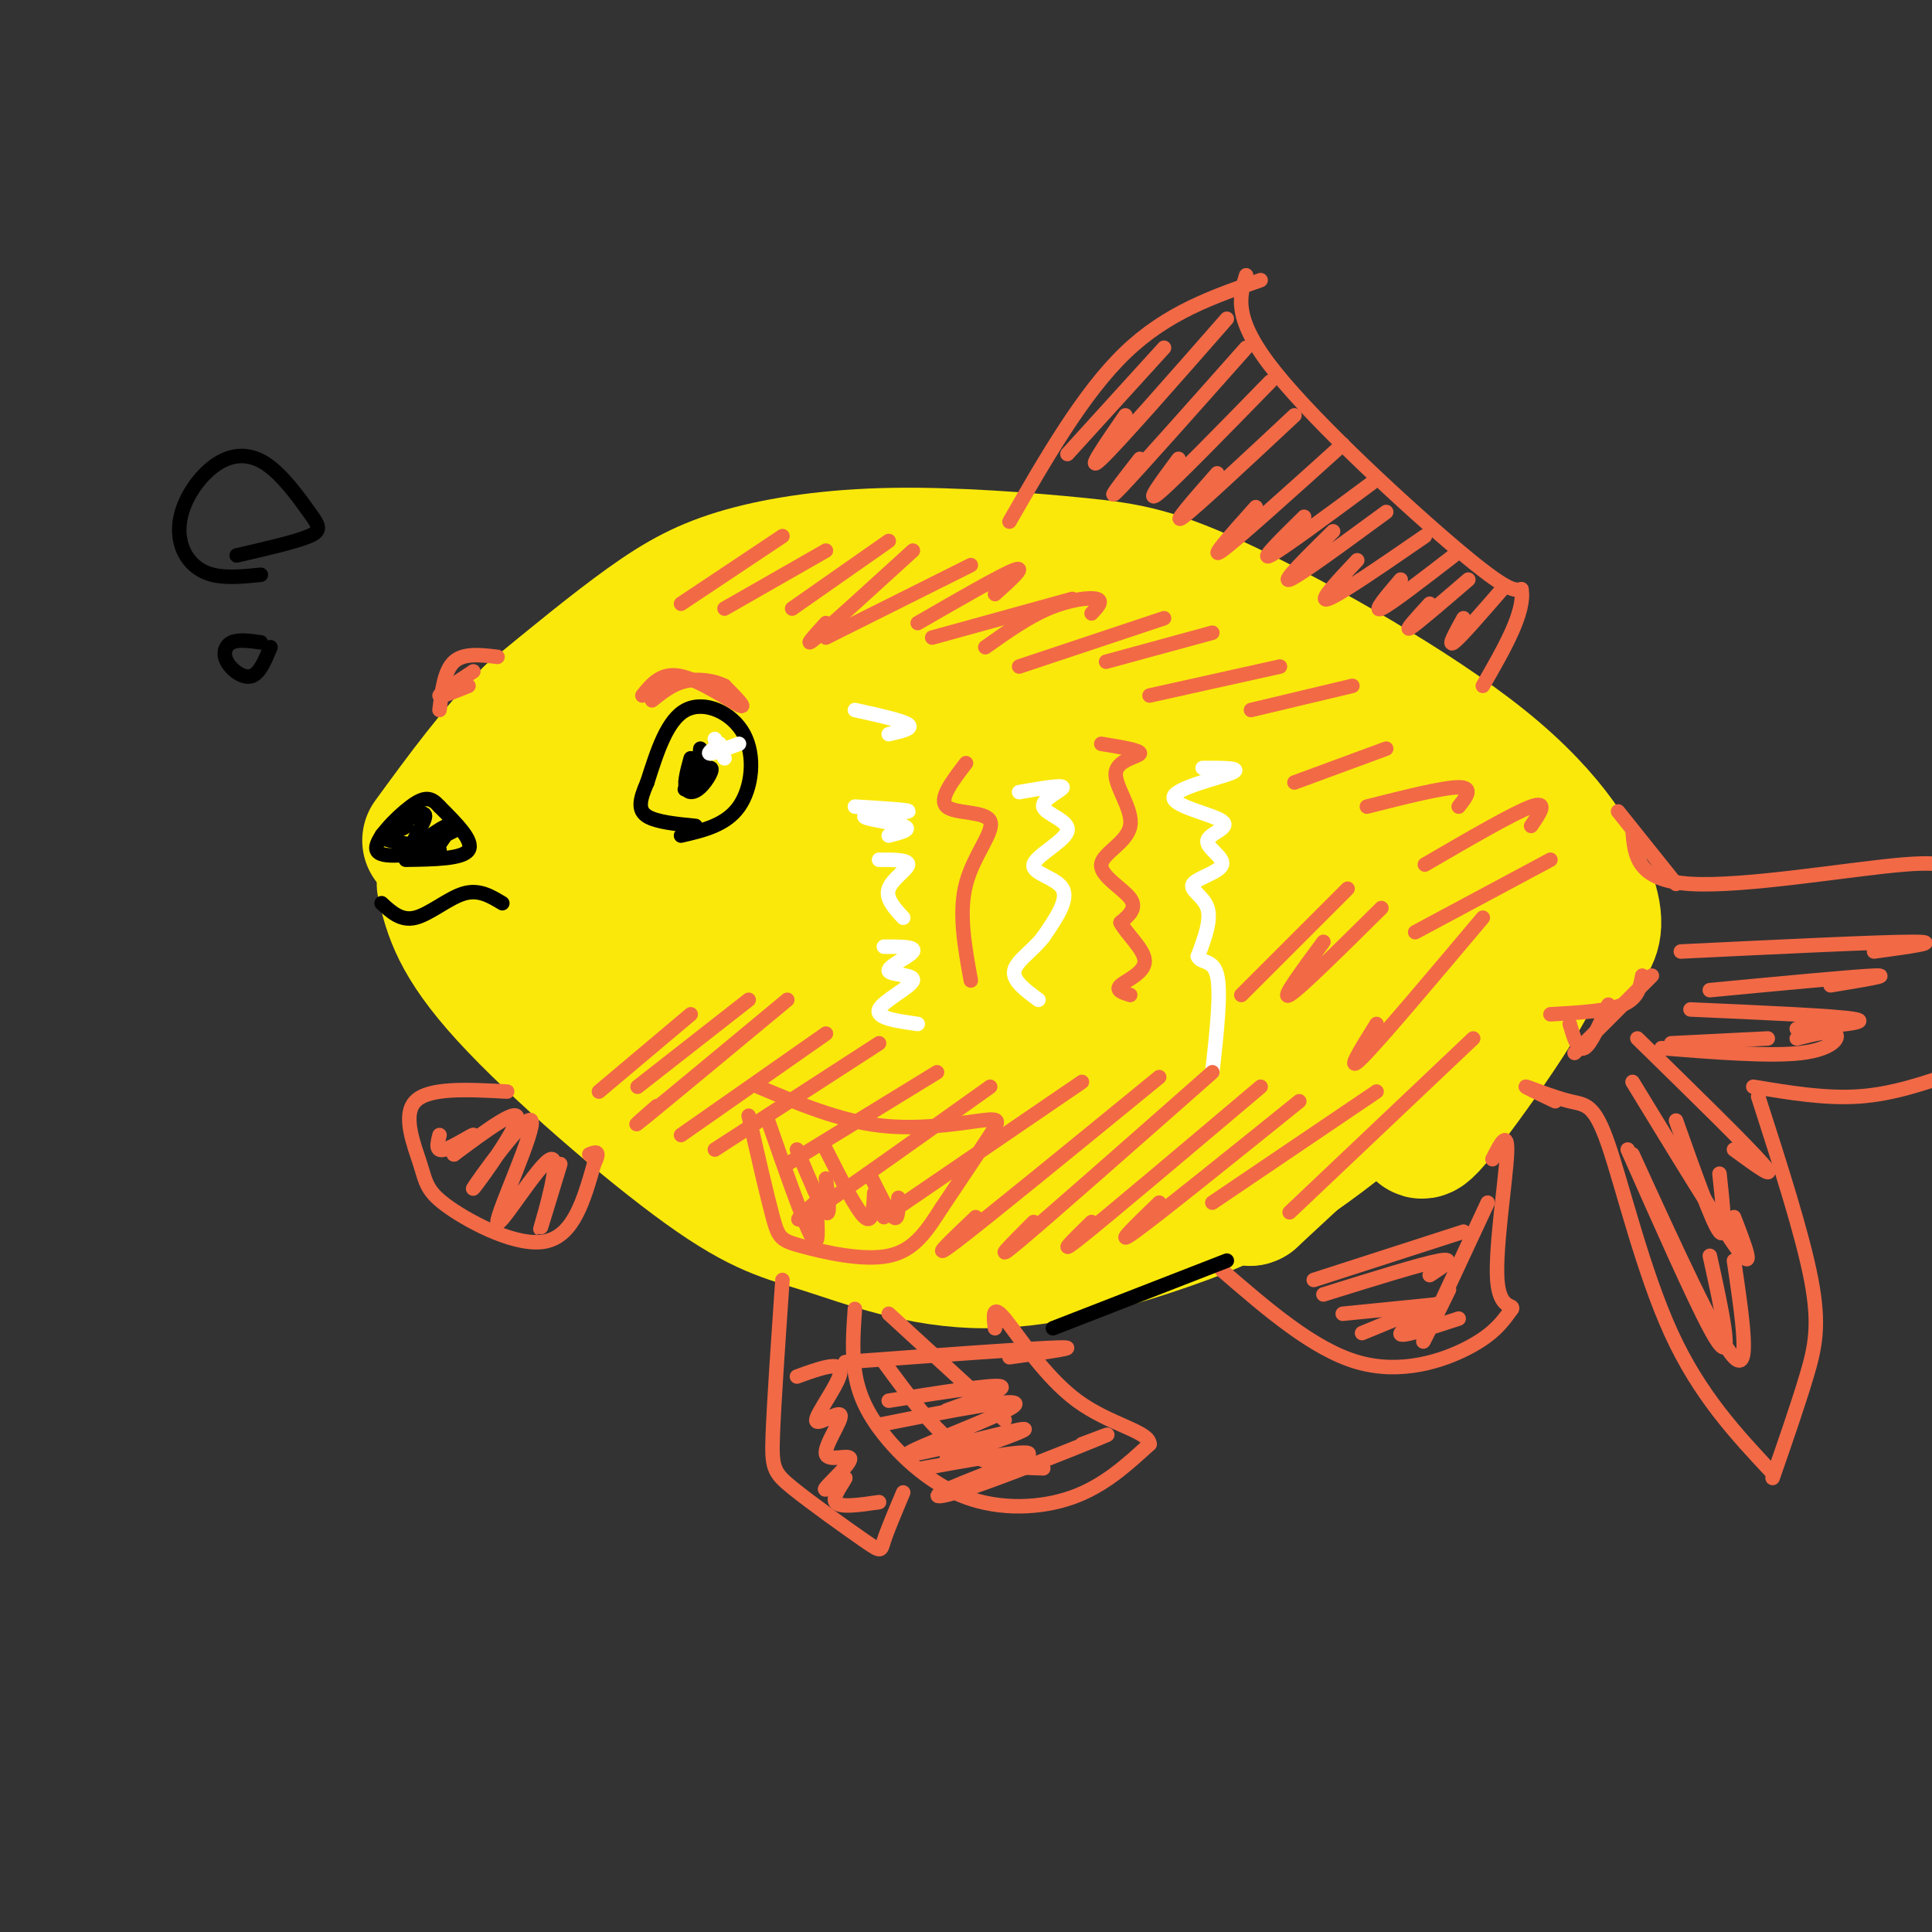 <svg viewBox='0 0 400 400' version='1.1' xmlns='http://www.w3.org/2000/svg' xmlns:xlink='http://www.w3.org/1999/xlink'><rect x="0" y="0" width="400" height="400" fill="#333333" stroke="none"/><g fill='none' stroke='rgb(250,232,11)' stroke-width='28' stroke-linecap='round' stroke-linejoin='round'><path d='M328,196c1.491,-1.959 2.982,-3.918 1,-10c-1.982,-6.082 -7.436,-16.286 -22,-28c-14.564,-11.714 -38.238,-24.937 -53,-32c-14.762,-7.063 -20.613,-7.964 -31,-9c-10.387,-1.036 -25.310,-2.205 -38,-2c-12.690,0.205 -23.147,1.786 -31,4c-7.853,2.214 -13.101,5.061 -20,10c-6.899,4.939 -15.450,11.969 -24,19'/><path d='M110,148c-7.500,7.500 -14.250,16.750 -21,26'/><path d='M92,183c1.415,5.938 2.830,11.875 13,23c10.170,11.125 29.096,27.436 41,36c11.904,8.564 16.788,9.379 25,12c8.212,2.621 19.753,7.048 33,7c13.247,-0.048 28.200,-4.569 38,-8c9.800,-3.431 14.446,-5.770 21,-10c6.554,-4.230 15.015,-10.351 21,-16c5.985,-5.649 9.492,-10.824 13,-16'/><path d='M297,211c4.025,-5.844 7.587,-12.453 7,-9c-0.587,3.453 -5.322,16.967 -8,25c-2.678,8.033 -3.298,10.586 4,1c7.298,-9.586 22.514,-31.310 17,-30c-5.514,1.310 -31.757,25.655 -58,50'/><path d='M259,248c-2.734,1.749 19.431,-18.877 29,-29c9.569,-10.123 6.540,-9.741 8,-15c1.460,-5.259 7.408,-16.157 3,-18c-4.408,-1.843 -19.170,5.371 -35,21c-15.830,15.629 -32.726,39.674 -32,43c0.726,3.326 19.073,-14.066 29,-24c9.927,-9.934 11.432,-12.408 14,-19c2.568,-6.592 6.197,-17.301 8,-23c1.803,-5.699 1.778,-6.387 0,-7c-1.778,-0.613 -5.310,-1.150 -8,-2c-2.690,-0.850 -4.537,-2.013 -16,7c-11.463,9.013 -32.541,28.200 -42,39c-9.459,10.800 -7.298,13.212 -6,15c1.298,1.788 1.734,2.952 7,1c5.266,-1.952 15.364,-7.019 23,-13c7.636,-5.981 12.811,-12.876 17,-20c4.189,-7.124 7.391,-14.476 9,-20c1.609,-5.524 1.626,-9.218 1,-12c-0.626,-2.782 -1.893,-4.652 -7,-5c-5.107,-0.348 -14.053,0.826 -23,2'/><path d='M238,169c-7.570,1.978 -14.996,5.922 -22,11c-7.004,5.078 -13.588,11.288 -19,17c-5.412,5.712 -9.654,10.924 -12,18c-2.346,7.076 -2.797,16.014 -1,20c1.797,3.986 5.840,3.020 11,2c5.160,-1.020 11.435,-2.094 18,-5c6.565,-2.906 13.418,-7.643 19,-13c5.582,-5.357 9.891,-11.333 13,-19c3.109,-7.667 5.016,-17.025 5,-23c-0.016,-5.975 -1.957,-8.568 -5,-11c-3.043,-2.432 -7.190,-4.705 -13,-5c-5.810,-0.295 -13.283,1.386 -21,4c-7.717,2.614 -15.679,6.160 -23,13c-7.321,6.840 -14.003,16.974 -17,24c-2.997,7.026 -2.310,10.945 -1,14c1.310,3.055 3.245,5.247 8,6c4.755,0.753 12.332,0.065 19,-2c6.668,-2.065 12.426,-5.509 18,-12c5.574,-6.491 10.964,-16.030 13,-22c2.036,-5.970 0.719,-8.372 -1,-11c-1.719,-2.628 -3.840,-5.481 -12,-7c-8.160,-1.519 -22.358,-1.702 -32,0c-9.642,1.702 -14.727,5.290 -20,10c-5.273,4.710 -10.734,10.540 -14,16c-3.266,5.460 -4.339,10.548 -5,15c-0.661,4.452 -0.912,8.268 4,9c4.912,0.732 14.987,-1.618 23,-5c8.013,-3.382 13.965,-7.795 19,-12c5.035,-4.205 9.153,-8.201 11,-12c1.847,-3.799 1.424,-7.399 1,-11'/><path d='M202,178c-2.123,-4.340 -7.929,-9.690 -14,-12c-6.071,-2.310 -12.406,-1.579 -19,0c-6.594,1.579 -13.448,4.007 -19,8c-5.552,3.993 -9.803,9.552 -13,15c-3.197,5.448 -5.340,10.785 -5,16c0.340,5.215 3.164,10.310 7,12c3.836,1.690 8.685,-0.024 14,-3c5.315,-2.976 11.096,-7.216 14,-11c2.904,-3.784 2.933,-7.114 3,-10c0.067,-2.886 0.174,-5.329 -4,-9c-4.174,-3.671 -12.630,-8.568 -18,-11c-5.370,-2.432 -7.656,-2.397 -11,-2c-3.344,0.397 -7.746,1.157 -11,3c-3.254,1.843 -5.358,4.770 -7,10c-1.642,5.230 -2.820,12.762 -2,17c0.820,4.238 3.638,5.180 7,6c3.362,0.820 7.270,1.517 10,1c2.730,-0.517 4.284,-2.247 6,-3c1.716,-0.753 3.595,-0.527 0,-4c-3.595,-3.473 -12.662,-10.643 -17,-12c-4.338,-1.357 -3.946,3.100 -3,8c0.946,4.900 2.447,10.242 8,16c5.553,5.758 15.158,11.931 23,15c7.842,3.069 13.921,3.035 20,3'/><path d='M171,231c5.773,3.226 10.205,9.792 3,-1c-7.205,-10.792 -26.047,-38.940 -38,-53c-11.953,-14.060 -17.018,-14.031 -19,-14c-1.982,0.031 -0.882,0.063 1,-3c1.882,-3.063 4.546,-9.223 24,-15c19.454,-5.777 55.699,-11.172 63,-13c7.301,-1.828 -14.342,-0.088 -30,3c-15.658,3.088 -25.331,7.524 -31,10c-5.669,2.476 -7.334,2.993 -11,7c-3.666,4.007 -9.333,11.503 -15,19'/><path d='M118,171c-2.463,6.512 -1.120,13.294 1,13c2.120,-0.294 5.018,-7.662 11,-13c5.982,-5.338 15.046,-8.644 26,-13c10.954,-4.356 23.796,-9.760 30,-12c6.204,-2.240 5.770,-1.316 14,-1c8.230,0.316 25.123,0.023 42,7c16.877,6.977 33.736,21.225 41,26c7.264,4.775 4.933,0.079 -2,-6c-6.933,-6.079 -18.466,-13.539 -30,-21'/><path d='M251,151c-6.096,-4.792 -6.335,-6.273 -16,-8c-9.665,-1.727 -28.756,-3.700 -25,-3c3.756,0.700 30.357,4.073 49,12c18.643,7.927 29.326,20.408 32,23c2.674,2.592 -2.663,-4.704 -8,-12'/></g>
<g fill='none' stroke='rgb(0,0,0)' stroke-width='3' stroke-linecap='round' stroke-linejoin='round'><path d='M79,187c2.022,1.867 4.044,3.733 7,3c2.956,-0.733 6.844,-4.067 10,-5c3.156,-0.933 5.578,0.533 8,2'/><path d='M84,178c5.917,-0.083 11.833,-0.167 13,-2c1.167,-1.833 -2.417,-5.417 -6,-9'/><path d='M91,167c-1.714,-1.929 -3.000,-2.250 -6,0c-3.000,2.250 -7.714,7.071 -7,9c0.714,1.929 6.857,0.964 13,0'/><path d='M93,171c-1.778,2.778 -3.556,5.556 -3,5c0.556,-0.556 3.444,-4.444 3,-5c-0.444,-0.556 -4.222,2.222 -8,5'/><path d='M85,176c-0.311,-0.867 2.911,-5.533 3,-7c0.089,-1.467 -2.956,0.267 -6,2'/><path d='M141,173c4.649,-1.077 9.298,-2.155 12,-6c2.702,-3.845 3.458,-10.458 1,-15c-2.458,-4.542 -8.131,-7.012 -12,-5c-3.869,2.012 -5.935,8.506 -8,15'/><path d='M134,162c-1.689,3.800 -1.911,5.800 0,7c1.911,1.200 5.956,1.600 10,2'/><path d='M143,157c-0.656,2.381 -1.311,4.762 -1,6c0.311,1.238 1.589,1.332 3,0c1.411,-1.332 2.957,-4.089 2,-4c-0.957,0.089 -4.416,3.026 -5,3c-0.584,-0.026 1.708,-3.013 4,-6'/><path d='M146,156c-0.356,0.756 -3.244,5.644 -4,7c-0.756,1.356 0.622,-0.822 2,-3'/><path d='M144,157c-0.083,3.167 -0.167,6.333 0,6c0.167,-0.333 0.583,-4.167 1,-8'/></g>
<g fill='none' stroke='rgb(255,255,255)' stroke-width='3' stroke-linecap='round' stroke-linejoin='round'><path d='M148,153c0.000,0.000 2.000,4.000 2,4'/><path d='M149,154c-1.333,1.000 -2.667,2.000 -2,2c0.667,0.000 3.333,-1.000 6,-2'/><path d='M177,147c4.917,1.083 9.833,2.167 11,3c1.167,0.833 -1.417,1.417 -4,2'/><path d='M177,167c5.923,0.357 11.845,0.714 11,1c-0.845,0.286 -8.458,0.500 -9,1c-0.542,0.500 5.988,1.286 8,2c2.012,0.714 -0.494,1.357 -3,2'/><path d='M182,178c3.044,0.000 6.089,0.000 6,1c-0.089,1.000 -3.311,3.000 -4,5c-0.689,2.000 1.156,4.000 3,6'/><path d='M183,196c3.322,-0.013 6.644,-0.026 6,1c-0.644,1.026 -5.255,3.089 -5,4c0.255,0.911 5.376,0.668 5,2c-0.376,1.332 -6.250,4.238 -7,6c-0.750,1.762 3.625,2.381 8,3'/><path d='M211,164c4.480,-0.774 8.960,-1.549 9,-1c0.040,0.549 -4.359,2.421 -4,4c0.359,1.579 5.478,2.867 5,5c-0.478,2.133 -6.552,5.113 -7,7c-0.448,1.887 4.729,2.682 6,5c1.271,2.318 -1.365,6.159 -4,10'/><path d='M216,194c-2.178,2.844 -5.622,4.956 -6,7c-0.378,2.044 2.311,4.022 5,6'/><path d='M249,159c4.233,-0.015 8.467,-0.031 6,1c-2.467,1.031 -11.633,3.108 -12,5c-0.367,1.892 8.065,3.600 10,5c1.935,1.400 -2.628,2.491 -3,4c-0.372,1.509 3.447,3.435 3,5c-0.447,1.565 -5.159,2.767 -6,4c-0.841,1.233 2.188,2.495 3,5c0.812,2.505 -0.594,6.252 -2,10'/><path d='M248,198c0.622,1.556 3.178,0.444 4,4c0.822,3.556 -0.089,11.778 -1,20'/></g>
<g fill='none' stroke='rgb(242,105,70)' stroke-width='3' stroke-linecap='round' stroke-linejoin='round'><path d='M228,154c4.101,0.674 8.202,1.348 8,2c-0.202,0.652 -4.706,1.282 -5,4c-0.294,2.718 3.622,7.522 3,11c-0.622,3.478 -5.783,5.629 -6,8c-0.217,2.371 4.509,4.963 6,7c1.491,2.037 -0.255,3.518 -2,5'/><path d='M232,191c1.143,2.310 5.000,5.583 5,8c-0.000,2.417 -3.857,3.976 -5,5c-1.143,1.024 0.429,1.512 2,2'/><path d='M200,158c-2.863,3.732 -5.726,7.464 -4,9c1.726,1.536 8.042,0.875 9,3c0.958,2.125 -3.440,7.036 -5,13c-1.560,5.964 -0.280,12.982 1,20'/><path d='M305,215c0.000,0.000 -38.000,36.000 -38,36'/><path d='M285,226c0.000,0.000 -34.000,23.000 -34,23'/><path d='M269,228c-14.583,11.750 -29.167,23.500 -34,27c-4.833,3.500 0.083,-1.250 5,-6'/><path d='M261,225c-15.583,13.167 -31.167,26.333 -37,31c-5.833,4.667 -1.917,0.833 2,-3'/><path d='M251,222c-16.917,14.917 -33.833,29.833 -40,35c-6.167,5.167 -1.583,0.583 3,-4'/><path d='M240,223c-17.833,14.583 -35.667,29.167 -42,34c-6.333,4.833 -1.167,-0.083 4,-5'/><path d='M224,224c0.000,0.000 -41.000,28.000 -41,28'/><path d='M205,225c-15.667,11.167 -31.333,22.333 -37,26c-5.667,3.667 -1.333,-0.167 3,-4'/><path d='M194,222c0.000,0.000 -31.000,19.000 -31,19'/><path d='M182,216c0.000,0.000 -34.000,22.000 -34,22'/><path d='M171,214c0.000,0.000 -30.000,21.000 -30,21'/><path d='M163,207c-12.250,10.167 -24.500,20.333 -29,24c-4.500,3.667 -1.250,0.833 2,-2'/><path d='M155,207c0.000,0.000 -23.000,18.000 -23,18'/><path d='M143,210c0.000,0.000 -19.000,16.000 -19,16'/><path d='M103,136c-3.500,-0.417 -7.000,-0.833 -9,1c-2.000,1.833 -2.500,5.917 -3,10'/><path d='M98,139c-3.417,2.250 -6.833,4.500 -7,5c-0.167,0.500 2.917,-0.750 6,-2'/><path d='M133,144c1.978,-2.444 3.956,-4.889 8,-4c4.044,0.889 10.156,5.111 12,6c1.844,0.889 -0.578,-1.556 -3,-4'/><path d='M150,142c-1.933,-1.022 -5.267,-1.578 -8,-1c-2.733,0.578 -4.867,2.289 -7,4'/><path d='M209,108c7.667,-13.333 15.333,-26.667 24,-35c8.667,-8.333 18.333,-11.667 28,-15'/><path d='M258,57c-1.400,4.511 -2.800,9.022 6,20c8.800,10.978 27.800,28.422 38,37c10.200,8.578 11.600,8.289 13,8'/><path d='M315,122c0.833,4.667 -3.583,12.333 -8,20'/><path d='M311,122c-4.333,5.000 -8.667,10.000 -10,11c-1.333,1.000 0.333,-2.000 2,-5'/><path d='M304,120c-5.333,4.583 -10.667,9.167 -12,10c-1.333,0.833 1.333,-2.083 4,-5'/><path d='M301,115c-6.583,5.083 -13.167,10.167 -15,11c-1.833,0.833 1.083,-2.583 4,-6'/><path d='M295,111c-8.833,6.083 -17.667,12.167 -20,13c-2.333,0.833 1.833,-3.583 6,-8'/><path d='M287,106c-9.083,6.667 -18.167,13.333 -20,14c-1.833,0.667 3.583,-4.667 9,-10'/><path d='M284,100c-9.333,6.917 -18.667,13.833 -21,15c-2.333,1.167 2.333,-3.417 7,-8'/><path d='M278,92c-11.000,9.917 -22.000,19.833 -25,22c-3.000,2.167 2.000,-3.417 7,-9'/><path d='M268,86c-10.167,9.500 -20.333,19.000 -23,21c-2.667,2.000 2.167,-3.500 7,-9'/><path d='M263,79c-9.917,10.167 -19.833,20.333 -23,23c-3.167,2.667 0.417,-2.167 4,-7'/><path d='M258,72c-11.167,12.583 -22.333,25.167 -26,29c-3.667,3.833 0.167,-1.083 4,-6'/><path d='M254,66c-11.250,12.833 -22.500,25.667 -26,29c-3.500,3.333 0.750,-2.833 5,-9'/><path d='M241,72c0.000,0.000 -20.000,22.000 -20,22'/><path d='M157,225c8.310,3.494 16.619,6.988 25,8c8.381,1.012 16.833,-0.458 21,-1c4.167,-0.542 4.048,-0.155 2,3c-2.048,3.155 -6.024,9.077 -10,15'/><path d='M195,250c-3.027,4.678 -5.595,8.872 -11,10c-5.405,1.128 -13.648,-0.812 -18,-2c-4.352,-1.188 -4.815,-1.625 -6,-6c-1.185,-4.375 -3.093,-12.687 -5,-21'/><path d='M159,232c3.667,10.500 7.333,21.000 9,24c1.667,3.000 1.333,-1.500 1,-6'/><path d='M165,238c2.500,6.000 5.000,12.000 6,13c1.000,1.000 0.500,-3.000 0,-7'/><path d='M171,238c3.167,6.250 6.333,12.500 8,14c1.667,1.500 1.833,-1.750 2,-5'/><path d='M180,243c2.000,4.083 4.000,8.167 5,9c1.000,0.833 1.000,-1.583 1,-4'/><path d='M105,226c-8.105,-0.435 -16.211,-0.871 -19,2c-2.789,2.871 -0.263,9.048 1,13c1.263,3.952 1.263,5.679 6,9c4.737,3.321 14.211,8.234 20,7c5.789,-1.234 7.895,-8.617 10,-16'/><path d='M123,241c1.500,-3.000 0.250,-2.500 -1,-2'/><path d='M116,241c-2.341,7.684 -4.681,15.369 -4,13c0.681,-2.369 4.384,-14.791 2,-14c-2.384,0.791 -10.854,14.795 -11,13c-0.146,-1.795 8.033,-19.388 7,-21c-1.033,-1.612 -11.278,12.758 -12,14c-0.722,1.242 8.079,-10.645 9,-14c0.921,-3.355 -6.040,1.823 -13,7'/><path d='M94,239c-0.762,-0.036 3.833,-3.625 4,-4c0.167,-0.375 -4.095,2.464 -6,3c-1.905,0.536 -1.452,-1.232 -1,-3'/><path d='M177,271c-0.314,4.399 -0.628,8.797 0,13c0.628,4.203 2.199,8.209 6,13c3.801,4.791 9.831,10.367 17,13c7.169,2.633 15.477,2.324 22,0c6.523,-2.324 11.262,-6.662 16,-11'/><path d='M238,299c-0.048,-2.702 -8.167,-3.958 -15,-9c-6.833,-5.042 -12.381,-13.869 -15,-17c-2.619,-3.131 -2.310,-0.565 -2,2'/><path d='M175,282c19.167,-1.417 38.333,-2.833 44,-3c5.667,-0.167 -2.167,0.917 -10,2'/><path d='M184,290c10.500,-1.667 21.000,-3.333 23,-3c2.000,0.333 -4.500,2.667 -11,5'/><path d='M182,295c15.095,-3.006 30.190,-6.012 28,-4c-2.190,2.012 -21.667,9.042 -22,10c-0.333,0.958 18.476,-4.155 23,-5c4.524,-0.845 -5.238,2.577 -15,6'/><path d='M191,304c11.019,-1.979 22.038,-3.959 22,-3c-0.038,0.959 -11.134,4.855 -16,7c-4.866,2.145 -3.502,2.539 4,0c7.502,-2.539 21.144,-8.011 26,-10c4.856,-1.989 0.928,-0.494 -3,1'/><path d='M184,272c0.000,0.000 24.000,22.000 24,22'/><path d='M183,282c5.250,7.167 10.500,14.333 16,18c5.500,3.667 11.250,3.833 17,4'/><path d='M162,265c-0.869,12.596 -1.738,25.193 -2,32c-0.262,6.807 0.085,7.825 4,11c3.915,3.175 11.400,8.509 15,11c3.600,2.491 3.314,2.140 4,0c0.686,-2.140 2.343,-6.070 4,-10'/><path d='M165,285c4.560,-1.652 9.121,-3.304 9,-1c-0.121,2.304 -4.923,8.564 -5,10c-0.077,1.436 4.570,-1.952 5,-1c0.430,0.952 -3.359,6.245 -3,8c0.359,1.755 4.866,-0.027 5,1c0.134,1.027 -4.105,4.865 -5,6c-0.895,1.135 1.552,-0.432 4,-2'/><path d='M175,306c-0.222,0.800 -2.778,3.800 -2,5c0.778,1.200 4.889,0.600 9,0'/><path d='M253,263c9.467,8.178 18.933,16.356 28,19c9.067,2.644 17.733,-0.244 23,-3c5.267,-2.756 7.133,-5.378 9,-8'/><path d='M313,271c0.560,-1.036 -2.542,0.375 -3,-6c-0.458,-6.375 1.726,-20.536 2,-26c0.274,-5.464 -1.363,-2.232 -3,1'/><path d='M308,249c-5.833,12.500 -11.667,25.000 -13,28c-1.333,3.000 1.833,-3.500 5,-10'/><path d='M272,265c0.000,0.000 31.000,-10.000 31,-10'/><path d='M274,268c10.167,-3.167 20.333,-6.333 24,-7c3.667,-0.667 0.833,1.167 -2,3'/><path d='M278,272c0.000,0.000 20.000,-2.000 20,-2'/><path d='M282,276c7.911,-3.267 15.822,-6.533 16,-6c0.178,0.533 -7.378,4.867 -8,6c-0.622,1.133 5.689,-0.933 12,-3'/><path d='M335,168c0.000,0.000 12.000,15.000 12,15'/><path d='M338,172c0.422,5.156 0.844,10.311 12,11c11.156,0.689 33.044,-3.089 44,-4c10.956,-0.911 10.978,1.044 11,3'/><path d='M363,225c7.500,1.250 15.000,2.500 22,2c7.000,-0.500 13.500,-2.750 20,-5'/><path d='M364,227c4.600,14.289 9.200,28.578 11,38c1.800,9.422 0.800,13.978 -1,20c-1.800,6.022 -4.400,13.511 -7,21'/><path d='M367,305c-7.565,-8.085 -15.129,-16.169 -21,-29c-5.871,-12.831 -10.048,-30.408 -13,-39c-2.952,-8.592 -4.679,-8.198 -8,-9c-3.321,-0.802 -8.234,-2.801 -9,-3c-0.766,-0.199 2.617,1.400 6,3'/><path d='M348,197c20.667,-1.000 41.333,-2.000 48,-2c6.667,0.000 -0.667,1.000 -8,2'/><path d='M354,205c14.917,-1.417 29.833,-2.833 34,-3c4.167,-0.167 -2.417,0.917 -9,2'/><path d='M350,209c15.167,0.667 30.333,1.333 34,2c3.667,0.667 -4.167,1.333 -12,2'/><path d='M344,217c11.289,0.889 22.578,1.778 29,1c6.422,-0.778 7.978,-3.222 7,-4c-0.978,-0.778 -4.489,0.111 -8,1'/><path d='M346,216c0.000,0.000 20.000,-1.000 20,-1'/><path d='M339,215c11.333,11.083 22.667,22.167 26,26c3.333,3.833 -1.333,0.417 -6,-3'/><path d='M338,224c9.250,15.167 18.500,30.333 22,35c3.500,4.667 1.250,-1.167 -1,-7'/><path d='M337,238c6.778,15.289 13.556,30.578 17,37c3.444,6.422 3.556,3.978 3,0c-0.556,-3.978 -1.778,-9.489 -3,-15'/><path d='M338,239c8.750,19.167 17.500,38.333 21,42c3.500,3.667 1.750,-8.167 0,-20'/><path d='M347,232c3.750,10.583 7.500,21.167 9,23c1.500,1.833 0.750,-5.083 0,-12'/><path d='M325,212c0.833,2.833 1.667,5.667 3,5c1.333,-0.667 3.167,-4.833 5,-9'/><path d='M321,210c5.917,-0.333 11.833,-0.667 15,-2c3.167,-1.333 3.583,-3.667 4,-6'/><path d='M326,218c0.000,0.000 16.000,-16.000 16,-16'/><path d='M189,114c-8.500,7.750 -17.000,15.500 -20,18c-3.000,2.500 -0.500,-0.250 2,-3'/><path d='M184,112c0.000,0.000 -20.000,14.000 -20,14'/><path d='M171,114c0.000,0.000 -21.000,12.000 -21,12'/><path d='M162,111c0.000,0.000 -21.000,14.000 -21,14'/><path d='M171,132c0.000,0.000 30.000,-15.000 30,-15'/><path d='M190,129c8.667,-5.000 17.333,-10.000 20,-11c2.667,-1.000 -0.667,2.000 -4,5'/><path d='M193,132c0.000,0.000 29.000,-8.000 29,-8'/><path d='M204,134c4.356,-3.089 8.711,-6.178 13,-8c4.289,-1.822 8.511,-2.378 10,-2c1.489,0.378 0.244,1.689 -1,3'/><path d='M211,138c0.000,0.000 30.000,-10.000 30,-10'/><path d='M229,137c0.000,0.000 22.000,-6.000 22,-6'/><path d='M238,144c0.000,0.000 27.000,-6.000 27,-6'/><path d='M259,147c0.000,0.000 21.000,-5.000 21,-5'/><path d='M268,162c0.000,0.000 19.000,-7.000 19,-7'/><path d='M283,167c7.917,-2.000 15.833,-4.000 19,-4c3.167,0.000 1.583,2.000 0,4'/><path d='M295,179c9.167,-5.333 18.333,-10.667 22,-12c3.667,-1.333 1.833,1.333 0,4'/><path d='M293,193c0.000,0.000 28.000,-15.000 28,-15'/><path d='M307,190c-10.667,12.667 -21.333,25.333 -25,29c-3.667,3.667 -0.333,-1.667 3,-7'/><path d='M286,188c-8.500,8.417 -17.000,16.833 -19,18c-2.000,1.167 2.500,-4.917 7,-11'/><path d='M279,184c0.000,0.000 -22.000,22.000 -22,22'/></g>
<g fill='none' stroke='rgb(0,0,0)' stroke-width='3' stroke-linecap='round' stroke-linejoin='round'><path d='M49,115c6.133,-1.413 12.267,-2.825 15,-4c2.733,-1.175 2.067,-2.111 0,-5c-2.067,-2.889 -5.534,-7.730 -9,-10c-3.466,-2.270 -6.932,-1.970 -10,0c-3.068,1.970 -5.740,5.611 -7,9c-1.260,3.389 -1.108,6.528 0,9c1.108,2.472 3.174,4.278 6,5c2.826,0.722 6.413,0.361 10,0'/><path d='M54,133c-2.298,-0.327 -4.595,-0.655 -6,0c-1.405,0.655 -1.917,2.292 -1,4c0.917,1.708 3.262,3.488 5,3c1.738,-0.488 2.869,-3.244 4,-6'/><path d='M80,173c2.400,-1.022 4.800,-2.044 4,-2c-0.800,0.044 -4.800,1.156 -5,2c-0.200,0.844 3.400,1.422 7,2'/><path d='M86,175c2.500,-0.167 5.250,-1.583 8,-3'/><path d='M218,275c0.000,0.000 36.000,-14.000 36,-14'/></g>
</svg>